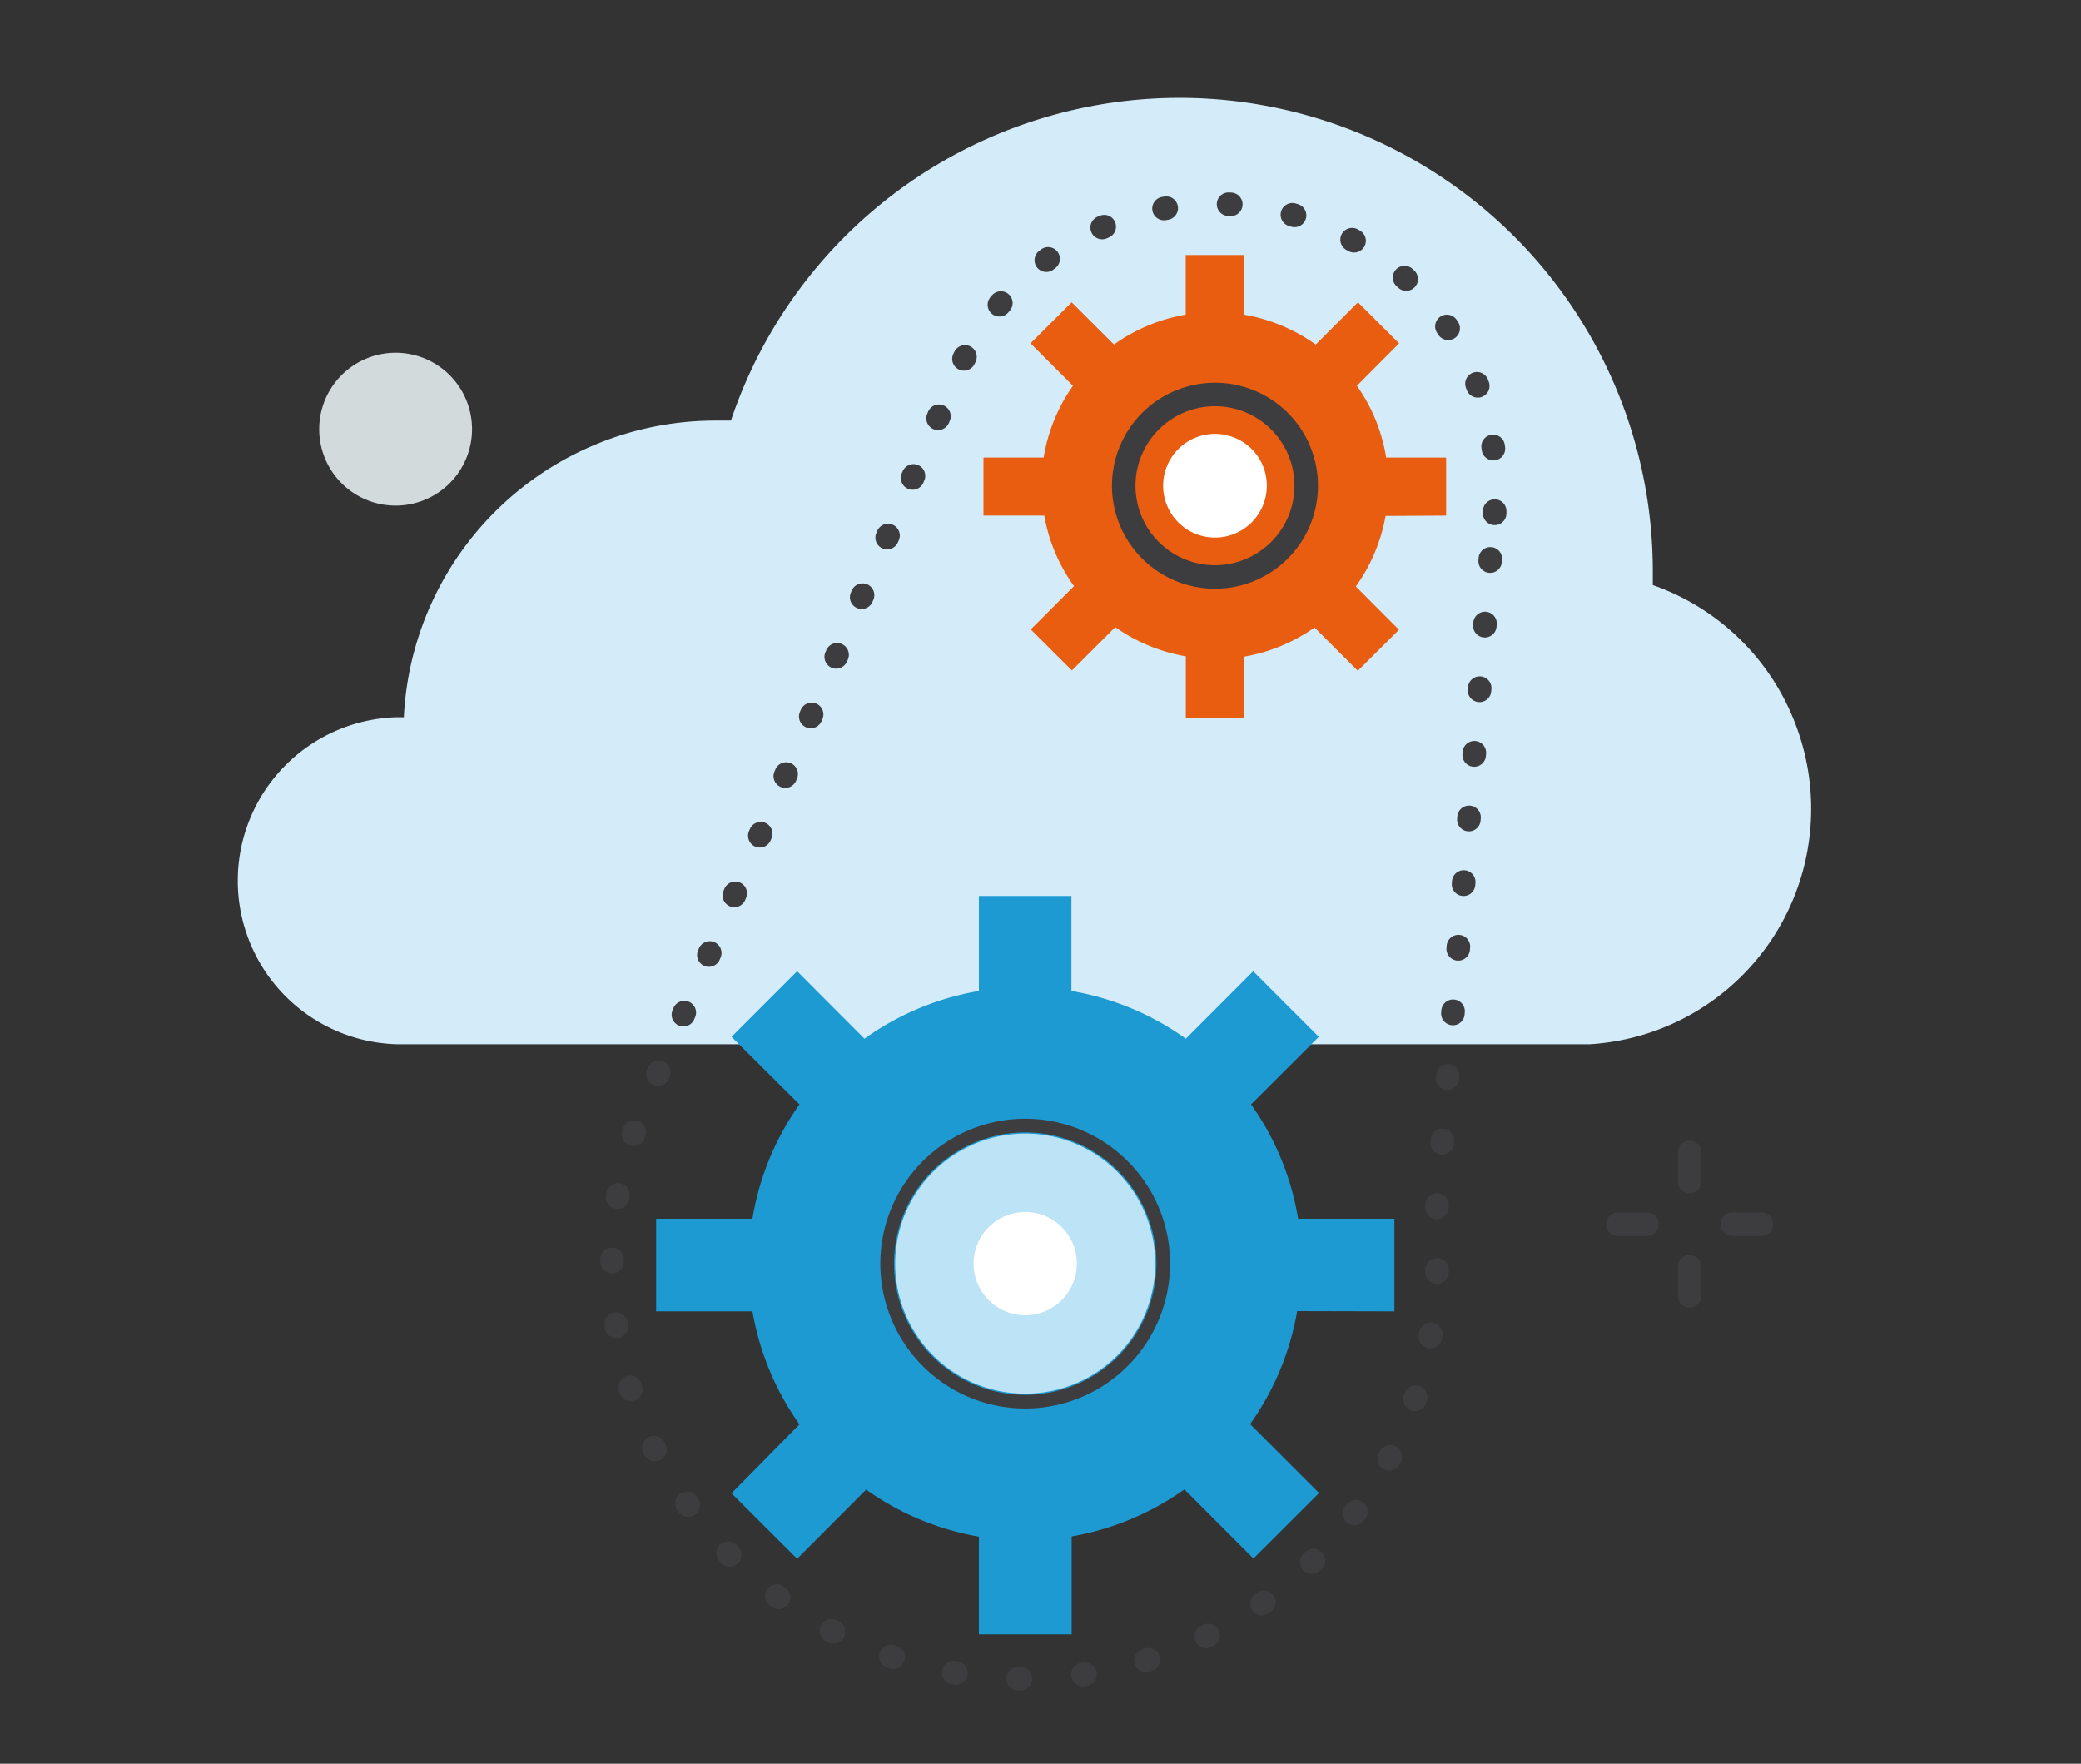 <svg xmlns="http://www.w3.org/2000/svg" width="177" height="150" viewBox="0 0 177 150">
  <rect x="0" y="0" width="177" height="150" fill="#333333" stroke="none"/>
  <title>4iG_icn_150px_IT_felho</title>
  <g id="Layer_2" data-name="Layer 2">
    <g id="Layer_1-2" data-name="Layer 1">
      <g>
        <g>
          <path d="M40.15,36.46A6.5,6.5,0,1,1,33.65,30,6.5,6.5,0,0,1,40.15,36.46Z" style="fill: #d3dadc"/>
          <g>
            <line x1="143.71" y1="98.01" x2="143.71" y2="100.49" style="fill: none;stroke: #3d3d3f;stroke-linecap: round;stroke-miterlimit: 10;stroke-width: 2px"/>
            <line x1="143.71" y1="107.74" x2="143.71" y2="110.22" style="fill: none;stroke: #3d3d3f;stroke-linecap: round;stroke-miterlimit: 10;stroke-width: 2px"/>
            <line x1="137.61" y1="104.12" x2="140.09" y2="104.12" style="fill: none;stroke: #3d3d3f;stroke-linecap: round;stroke-miterlimit: 10;stroke-width: 2px"/>
            <line x1="147.33" y1="104.12" x2="149.81" y2="104.12" style="fill: none;stroke: #3d3d3f;stroke-linecap: round;stroke-miterlimit: 10;stroke-width: 2px"/>
          </g>
          <path d="M152.7,61.55a20.08,20.08,0,0,0-12.12-11.79c0-.41,0-.82,0-1.24A40.25,40.25,0,0,0,62.17,35.77c-.44,0-.88,0-1.33,0A26.52,26.52,0,0,0,34.35,61l-.59,0a13.91,13.91,0,0,0,0,27.81H135.22v0A20.06,20.06,0,0,0,152.7,61.55Z" style="fill: #d4ecf9"/>
          <path d="M118.6,111.53v-7.88h-8.19a23.23,23.23,0,0,0-4-9.72l5.76-5.75-5.58-5.58-5.73,5.74a23.39,23.39,0,0,0-9.73-4.06V76.2H83.26v8.08a23.39,23.39,0,0,0-9.73,4.06L67.8,82.6l-5.58,5.58L68,93.93a23.23,23.23,0,0,0-4,9.72H55.81v7.88H64a23.45,23.45,0,0,0,4,9.61L62.22,127l5.58,5.57,5.87-5.88a23.49,23.49,0,0,0,9.59,4V139h7.89v-8.33a23.49,23.49,0,0,0,9.59-4l5.87,5.88,5.58-5.57-5.86-5.86a23.45,23.45,0,0,0,4-9.61Z" style="fill: #1d9ad2"/>
          <path d="M98.26,107.47A11.06,11.06,0,1,1,87.2,96.41,11.06,11.06,0,0,1,98.26,107.47Z" style="fill: #bce3f6"/>
          <path d="M98.94,107.47A11.74,11.74,0,1,1,87.2,95.73,11.73,11.73,0,0,1,98.94,107.47Z" style="fill: none;stroke: #3d3d3f;stroke-miterlimit: 10;stroke-width: 1.164px"/>
          <path d="M91.59,107.47a4.39,4.39,0,1,1-4.39-4.39A4.38,4.38,0,0,1,91.59,107.47Z" style="fill: #fff"/>
          <path d="M123,43.85V38.91H117.9a14.5,14.5,0,0,0-2.49-6.1L119,29.2l-3.5-3.49-3.59,3.59a14.8,14.8,0,0,0-6.11-2.54V21.69h-4.95v5.07a14.71,14.71,0,0,0-6.1,2.54l-3.6-3.59-3.5,3.49,3.61,3.61a14.63,14.63,0,0,0-2.49,6.1H83.65v4.94h5.17a14.59,14.59,0,0,0,2.53,6l-3.68,3.68,3.5,3.49,3.69-3.68a14.76,14.76,0,0,0,6,2.48v5.22h4.95V55.85a14.8,14.8,0,0,0,6-2.48l3.68,3.68,3.5-3.49-3.67-3.68a14.72,14.72,0,0,0,2.53-6Z" style="fill: #e85d10"/>
          <path d="M111.1,41.3a7.76,7.76,0,1,1-7.75-7.75A7.75,7.75,0,0,1,111.1,41.3Z" style="fill: none;stroke: #3d3d3f;stroke-miterlimit: 10;stroke-width: 2px"/>
          <path d="M107.75,41.3a4.41,4.41,0,1,1-4.4-4.4A4.4,4.4,0,0,1,107.75,41.3Z" style="fill: #fff"/>
          <path d="M127.13,43.66l0-.41h0c0-.65.09-1.29.09-2a23.88,23.88,0,0,0-45.67-9.8h0l-.1.24-.21.49L55.06,93.48c-.12.27-.24.55-.35.83l-.18.41h0a35.09,35.09,0,1,0,66.58,21.75h0l0-.25a35.15,35.15,0,0,0,1.12-8.64c0-1-.07-2.09-.16-3.11l5-60.69S127.12,43.7,127.13,43.66Z" style="fill: none;stroke: #3d3d3f;stroke-linecap: round;stroke-miterlimit: 10;stroke-width: 2px;stroke-dasharray: 0.194,5.321"/>
        </g>
        <rect width="177" height="150" style="fill: none;opacity: 0.2"/>
      </g>
    </g>
  </g>
</svg>
